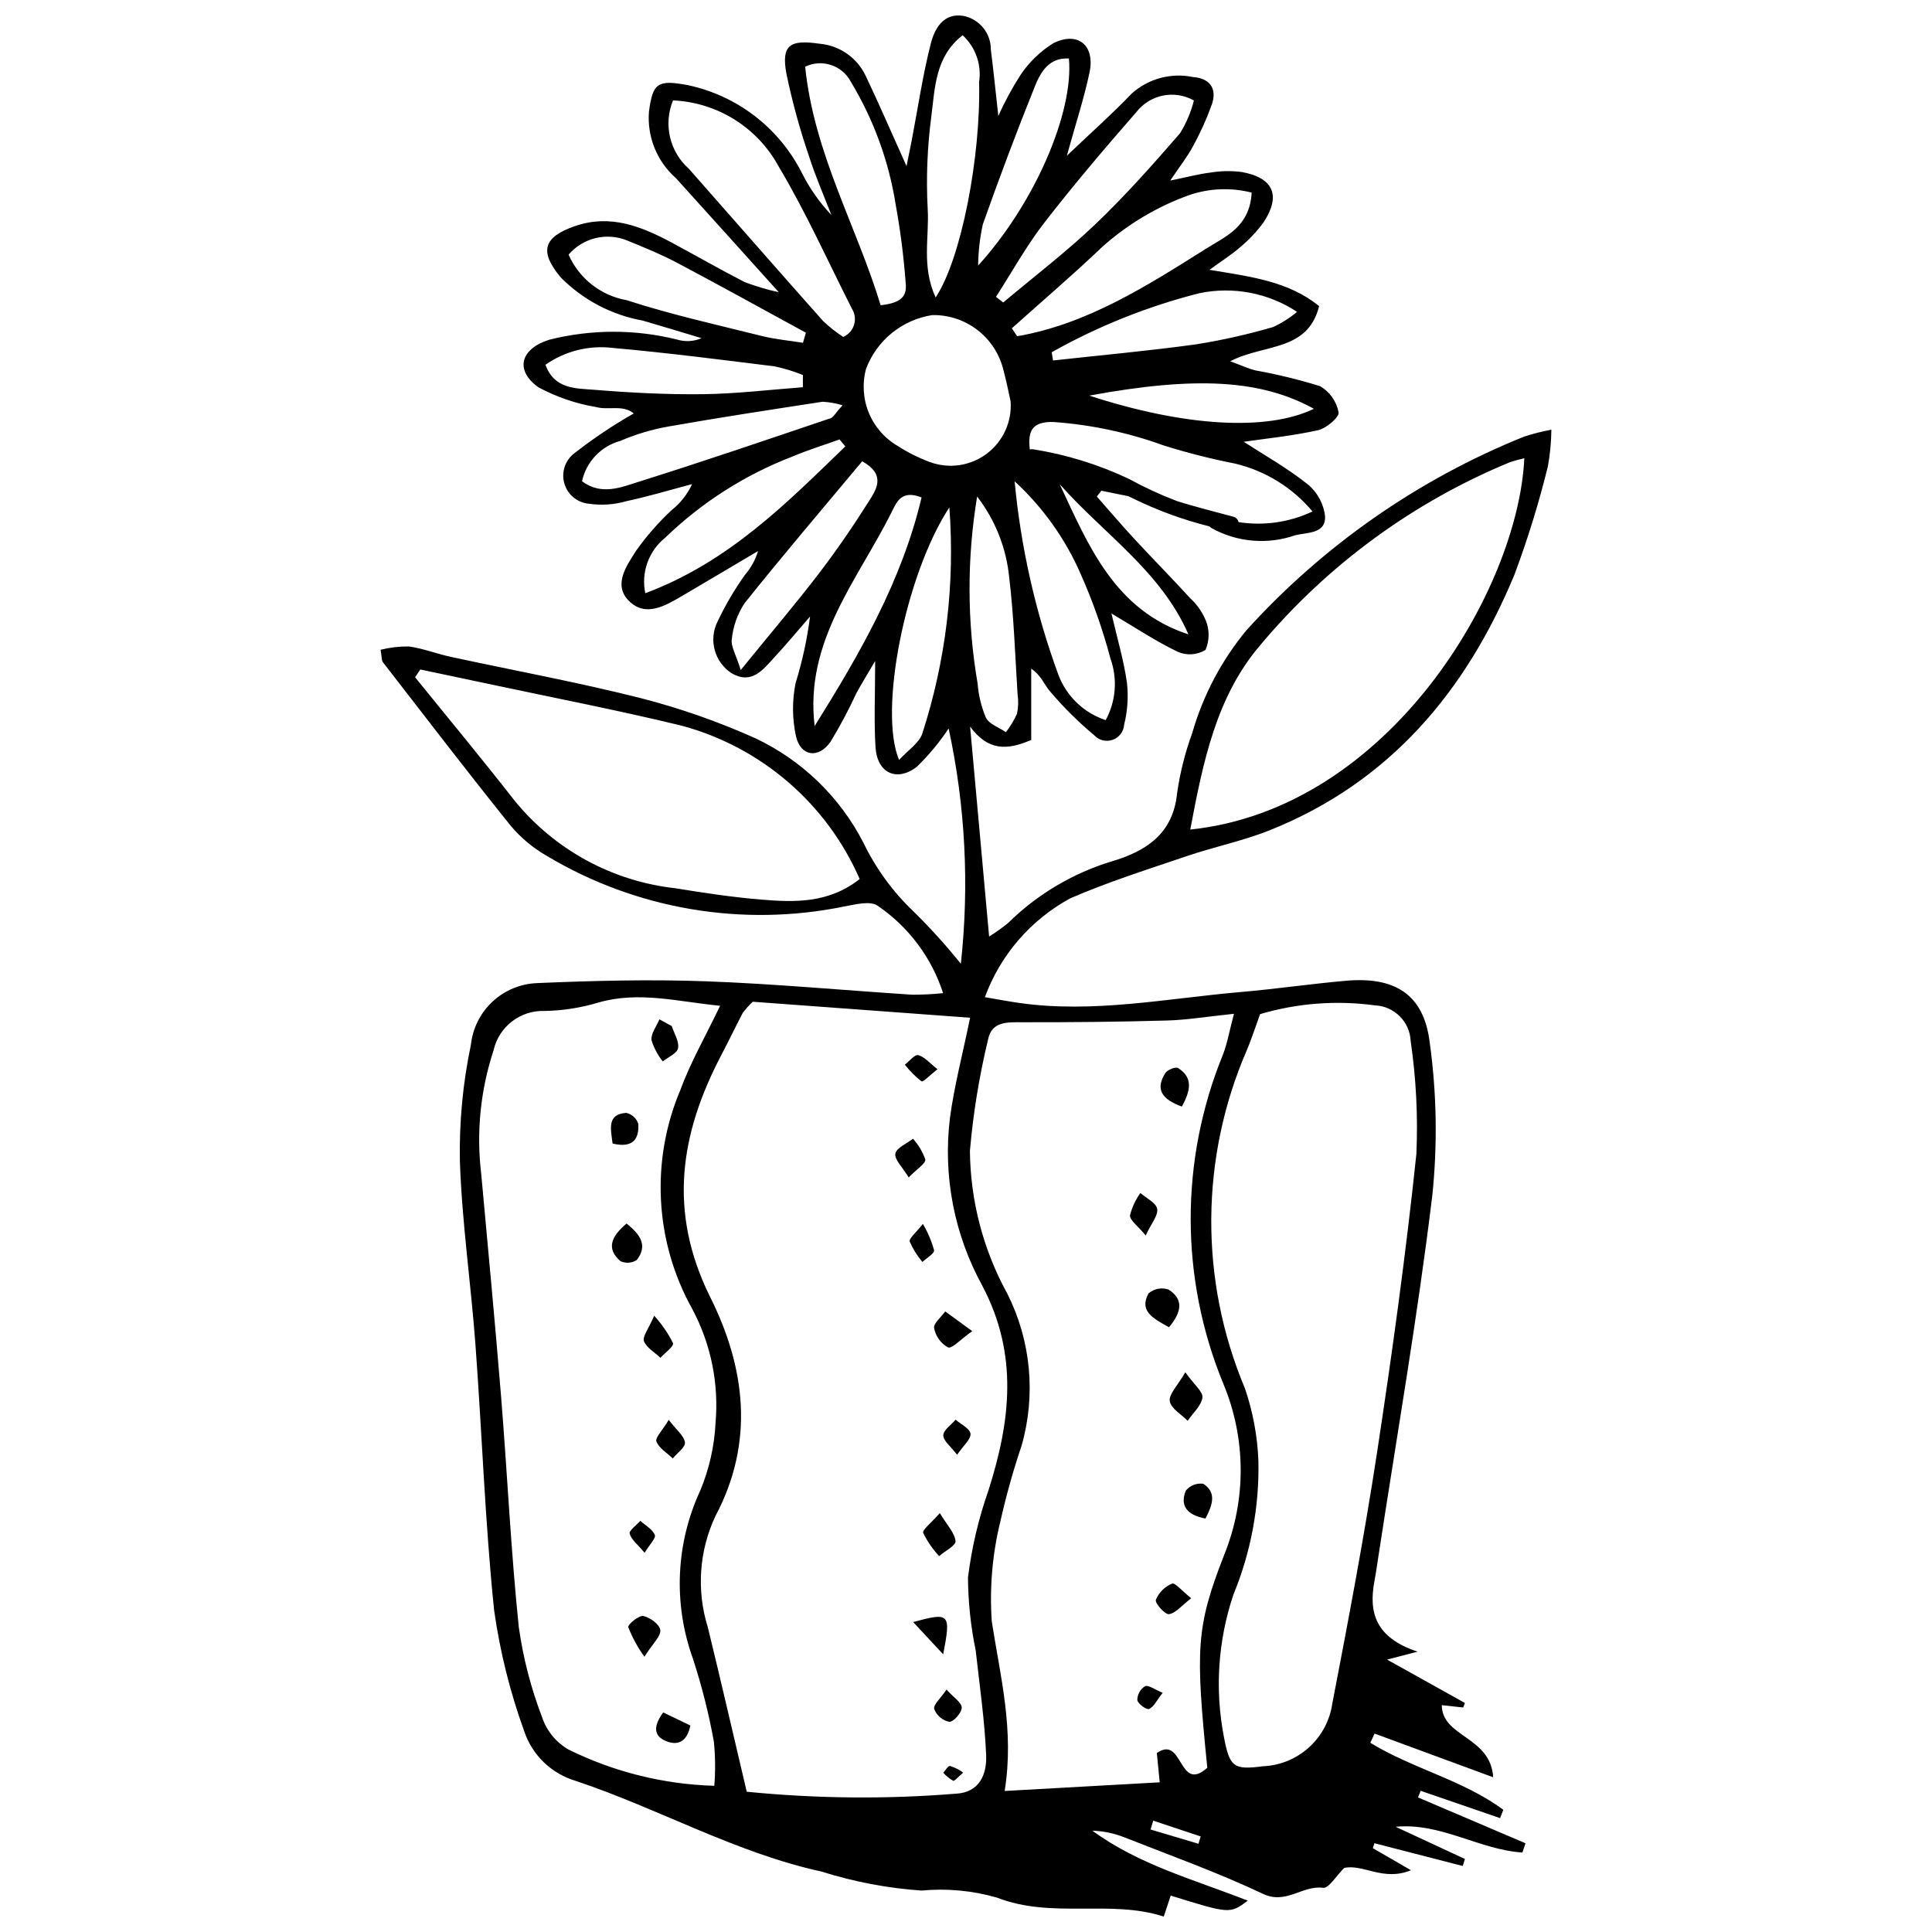 <?xml version="1.0" encoding="UTF-8"?>
<!-- Uploaded to: ICON Repo, www.svgrepo.com, Generator: ICON Repo Mixer Tools -->
<svg width="800px" height="800px" version="1.1" viewBox="144 144 512 512" xmlns="http://www.w3.org/2000/svg">
 <defs>
  <clipPath id="a">
   <path d="m244 148.09h312v503.81h-312z"/>
  </clipPath>
 </defs>
 <g clip-path="url(#a)">
  <path d="m427.63 382.07c10.059-4.379 20.59-7.691 31-11.23 7.191-2.441 14.723-3.969 21.754-6.773 31.879-12.711 52.152-36.863 64.965-67.789v0.004c3.504-9.383 6.461-18.957 8.855-28.68 0.582-3.211 0.891-6.465 0.926-9.73-2.473 0.457-4.91 1.078-7.297 1.863-28.047 11.316-53.168 28.84-73.48 51.25-6.637 8.004-11.539 17.301-14.406 27.297-1.895 5.191-3.246 10.57-4.019 16.043-1.086 10.867-8.559 15.375-17.391 17.973v-0.004c-10.301 3.152-19.688 8.742-27.367 16.297-1.602 1.305-3.285 2.512-5.043 3.606-1.703-18.793-3.309-36.5-5.039-55.641 4.734 6.398 9.707 6.352 16.199 3.531v-18.887c2.769 1.914 3.473 4.332 4.988 6.027 3.555 4.195 7.461 8.078 11.684 11.602 1.238 1.359 3.168 1.844 4.902 1.234s2.938-2.199 3.051-4.031c0.906-3.625 1.156-7.383 0.742-11.098-0.852-5.984-2.598-11.84-4.109-18.352 6.449 3.809 11.824 7.41 17.602 10.164 2.379 1.031 5.113 0.84 7.328-0.512 1.047-2.457 1.09-5.227 0.113-7.711-0.922-2.25-2.32-4.269-4.106-5.922-4.894-5.352-9.992-10.516-14.918-15.84-3.375-3.648-6.598-7.441-9.887-11.168l1.184-1.547 7.195 1.457c0.41 0.203 0.824 0.395 1.23 0.605h0.004c6.441 3.156 13.199 5.629 20.156 7.375 0.215 0.184 0.441 0.352 0.68 0.504 6.773 3.731 14.809 4.406 22.109 1.863 3.234-0.797 8.012-0.359 7.934-4.879-0.336-3.348-1.973-6.43-4.559-8.586-5.527-4.406-11.773-7.91-17.004-11.309 5.754-0.84 12.816-1.547 19.703-3.066 2.184-0.484 5.672-3.488 5.434-4.734-0.555-2.918-2.348-5.453-4.914-6.941-5.613-1.738-11.324-3.133-17.102-4.172-1.992-0.488-3.879-1.387-6.699-2.422 8.938-4.672 20.539-2.473 23.551-14.625-8.184-6.602-17.984-7.769-29.055-9.609 3.644-2.652 5.969-4.078 7.973-5.871h-0.004c2.406-1.965 4.547-4.231 6.379-6.738 4.664-7.09 2.598-11.805-5.805-13.316-2.742-0.352-5.519-0.305-8.246 0.145-2.996 0.355-5.941 1.152-10.695 2.121 2.691-4.004 4.602-6.387 6-9.035h-0.004c1.988-3.609 3.684-7.371 5.07-11.254 1.41-4.195-0.727-6.84-4.984-7.133h-0.004c-5.856-1.234-11.953 0.422-16.379 4.453-4.981 5.231-10.418 10.031-17.094 16.387 2.445-8.836 4.598-15.375 6.008-22.07 1.504-7.125-3.016-10.965-9.535-7.785l0.004 0.004c-3.477 2.148-6.457 5.016-8.734 8.406-2.246 3.484-4.223 7.137-5.906 10.926-0.848-7.586-1.332-12.582-1.984-17.559 0.059-4.359-3.008-8.137-7.285-8.98-5.328-0.855-7.625 3.438-8.621 7.324-2.137 8.328-3.383 16.883-5 25.344-0.391 2.039-0.816 4.074-1.434 7.156-4.043-8.98-7.309-16.551-10.852-23.988v0.004c-2.285-4.797-6.945-8.02-12.238-8.465-7.84-1.152-10.125 0.359-8.762 7.863v0.004c1.535 7.418 3.535 14.73 5.988 21.898 1.676 5.305 3.934 10.422 5.934 15.621v0.004c-3.156-3.344-5.809-7.133-7.863-11.25-6.062-11.926-17.211-20.453-30.309-23.188-7.812-1.43-9.16-0.59-10.16 7.039-0.531 6.668 2.109 13.195 7.125 17.617 8.539 9.414 17.027 18.875 27.273 30.242v0.004c-3.078-0.668-6.102-1.566-9.043-2.684-6.457-3.32-12.762-6.938-19.16-10.375-8.078-4.336-16.336-7.707-25.75-4.477-8.496 2.918-9.566 6.758-3.816 13.629 5.883 5.945 13.457 9.934 21.688 11.422 5.223 1.508 10.414 3.109 15.621 4.668-2.035 0.883-4.324 1.016-6.449 0.375-11.129-2.777-22.77-2.766-33.891 0.031-7.512 2.344-9.316 7.969-2.93 12.586 4.777 2.586 9.949 4.359 15.309 5.254 3.242 0.926 7.156-0.711 9.988 1.707-5.504 3.129-10.77 6.66-15.754 10.559-2.438 1.863-3.484 5.027-2.641 7.977 0.84 2.949 3.398 5.082 6.449 5.379 3.371 0.492 6.805 0.258 10.074-0.688 5.832-1.246 11.559-2.977 17.328-4.504-1.227 2.691-3.078 5.051-5.398 6.879-3.512 3.269-6.68 6.887-9.453 10.801-2.461 3.91-6.144 8.98-1.918 13.234 4.449 4.477 9.688 1.328 14.254-1.352 6.68-3.922 13.336-7.879 20.004-11.824-0.691 2.305-1.863 4.438-3.434 6.262-2.789 3.906-5.227 8.055-7.285 12.391-2.441 4.852-0.84 10.762 3.711 13.723 5.387 3.113 8.32-0.961 11.348-4.227 3.25-3.504 6.301-7.191 9.441-10.797v-0.004c-0.766 5.977-2.047 11.875-3.828 17.629-0.953 4.688-0.91 9.523 0.117 14.195 1.277 5.289 5.992 5.898 9.141 1.367 2.508-4.125 4.781-8.391 6.801-12.777 1.312-2.445 2.789-4.801 5.023-8.621 0 9.137-0.34 16.043 0.098 22.898 0.43 6.734 5.566 9.234 10.898 5.176 3.184-3.082 6.027-6.496 8.48-10.188 4.422 20.473 5.512 41.523 3.231 62.344-3.902-4.859-8.086-9.484-12.539-13.852-5.461-5.199-9.945-11.34-13.234-18.129-6.219-12.145-16.27-21.895-28.598-27.742-9.75-4.383-19.859-7.93-30.211-10.609-16.734-4.242-33.754-7.356-50.641-11.012-3.723-0.805-7.332-2.242-11.082-2.746-2.516-0.023-5.027 0.27-7.469 0.879 0.344 1.973 0.242 2.82 0.613 3.297 11.223 14.488 22.371 29.039 33.852 43.324 2.684 3.191 5.906 5.887 9.523 7.965 23.672 14.18 51.793 18.984 78.828 13.461 2.945-0.543 6.945-1.598 8.898-0.219h-0.004c8.203 5.578 14.312 13.734 17.363 23.172-2.715 0.281-5.441 0.418-8.168 0.414-18.305-1.18-36.586-2.906-54.906-3.562-14.82-0.531-29.699-0.148-44.527 0.484v0.004c-4.406 0.168-8.602 1.914-11.824 4.922-3.219 3.008-5.25 7.074-5.719 11.457-2.129 10.113-3.106 20.434-2.914 30.766 0.551 16.25 2.918 32.43 4.125 48.668 1.742 23.461 2.535 47.012 4.949 70.402v-0.004c1.539 10.914 4.207 21.633 7.957 31.996 2.129 6.387 7.25 11.328 13.711 13.227 21.945 7.316 42.258 19.027 65.09 24.016h0.004c8.609 2.723 17.516 4.414 26.523 5.035 6.715-0.633 13.488 0 19.969 1.867 14.641 5.699 29.91 0.41 44.211 5.023l1.836-5.562c15.676 4.875 15.676 4.875 20.426 1.348-14.027-5.539-28.738-9.422-41.191-18.551h-0.004c3 0.105 5.961 0.734 8.742 1.867 12.219 4.828 24.637 9.262 36.488 14.883 6.133 2.906 10.418-2.32 15.898-1.609 1.543 0.199 3.559-3.238 5.617-5.262 4.992-1.117 10.367 3.633 17.691 0.609l-10.094-5.852 0.41-1.309 23.422 6.039 0.555-1.867c-6.113-2.844-12.23-5.688-18.344-8.531 12.035-1.141 22.176 6.09 33.582 6.824l0.828-2.453c-9.492-4.047-18.988-8.098-28.48-12.145l0.691-1.758c7.019 2.414 14.043 4.828 21.062 7.242l0.844-2.215c-10.613-7.867-24.047-10.883-35.238-17.754l1.125-2.438c9.82 3.617 19.641 7.238 31.438 11.582-0.688-10.895-13.562-10.574-13.625-19.113l5.68 0.621 0.445-1.199c-6.57-3.664-13.137-7.328-20.617-11.496l8.07-2.106c-11.141-3.684-13.023-10.359-11.418-18.758 0.391-2.039 0.672-4.102 0.988-6.156 4.863-31.82 10.387-63.559 14.277-95.492l0.008-0.004c1.469-13.734 1.246-27.594-0.668-41.27-1.613-12.652-9.359-17.242-22.18-16.113-9.301 0.816-18.555 2.184-27.855 2.984-19.605 1.688-39.105 5.734-58.93 2.863-2.879-0.418-5.734-0.965-8.887-1.5 4.106-11.188 12.148-20.5 22.621-26.191zm50.23-66.961c17.82-21.305 40.535-37.977 66.207-48.586 1.273-0.438 2.574-0.797 3.891-1.082-1.621 34.82-35.77 92.906-88.523 98.395 3.414-18.156 6.938-35.199 18.426-48.727zm-132.35 67.273c-7.555-0.633-15.082-1.773-22.574-2.996v0.004c-16.668-1.855-31.941-10.18-42.539-23.18-8.617-11.047-17.578-21.828-26.387-32.727l1.375-2.066c5.891 1.242 11.789 2.473 17.676 3.734 17.188 3.676 34.457 7.004 51.531 11.141l0.004 0.004c21.105 5.668 38.484 20.629 47.23 40.656-8.289 6.523-17.344 6.184-26.316 5.43zm68-49.219c-0.781 1.734-1.766 3.367-2.934 4.867-1.832-1.258-4.434-2.121-5.316-3.859v-0.004c-1.195-2.859-1.93-5.887-2.176-8.977-2.816-16.41-2.859-33.18-0.133-49.602 4.801 6.219 7.746 13.664 8.504 21.484 1.234 10.254 1.555 20.621 2.215 30.945 0.258 1.711 0.203 3.453-0.16 5.144zm23.516 1.68c-5.758-1.895-10.355-6.281-12.516-11.945-6.07-16.547-9.977-33.805-11.625-51.352 7.484 6.879 13.445 15.25 17.504 24.57 3.227 7.254 5.867 14.754 7.898 22.43 1.914 5.363 1.453 11.289-1.262 16.297zm21.918-22.73c-19.496-6.387-26.449-23.391-34.113-39.809 11.551 13.105 26.777 22.992 34.113 39.809zm32.887-32.57v-0.004c-6.102 2.887-12.93 3.871-19.598 2.828-0.152-0.711-0.707-1.273-1.414-1.438-4.973-1.371-10.023-2.586-14.938-4.152-4.359-1.66-8.598-3.617-12.688-5.859-8.039-3.812-16.582-6.453-25.367-7.848-0.301-0.051-0.613-0.043-0.91 0.031-0.582-4.848 0.562-7.441 6.32-7.266 9.953 0.715 19.754 2.805 29.133 6.207 6.223 1.953 12.543 3.559 18.941 4.812 8.027 1.91 15.223 6.359 20.52 12.684zm0.367-27.207c-12.457 6.008-34.328 4.723-59.531-3.5 28.379-5.219 45.523-4.211 59.531 3.496zm-4.473-25.695h0.004c-1.93 1.621-4.062 2.977-6.352 4.031-6.641 1.934-13.395 3.457-20.223 4.555-12.652 1.754-25.387 2.898-38.09 4.301l-0.348-2.18h0.004c12.297-6.918 25.457-12.18 39.137-15.648 8.938-1.859 18.246-0.082 25.871 4.941zm-28.652-30.914c5.356-1.848 11.137-2.086 16.629-0.688-0.5 9.07-6.836 11.57-11.898 14.75-15.781 9.914-31.531 20.066-50.25 23.32l-1.406-2.106c8.031-7.199 16.242-14.215 24.043-21.656l-0.004 0.004c6.691-5.957 14.461-10.582 22.887-13.625zm-13.922-22.027c3.617-4.66 10.102-5.969 15.242-3.074-0.77 3.07-2.008 6-3.676 8.691-7.191 8.297-14.512 16.547-22.445 24.117-7.711 7.356-16.238 13.855-24.41 20.73l-1.918-1.496c4.223-6.555 8.012-13.445 12.766-19.59 7.797-10.066 16.059-19.785 24.441-29.379zm-40.688 29.727c4.375-12.324 8.961-24.582 13.859-36.707 1.5-3.715 3.769-7.539 8.953-7.215 1.289 14.238-8.953 38.254-24.062 54.875 0.043-3.684 0.461-7.356 1.25-10.953zm-14.613-4.012c-0.441-8.242-0.113-16.512 0.977-24.695 0.953-7.508 1.035-15.754 8.273-21.379v-0.004c3.441 3.152 5.082 7.816 4.371 12.43 0.484 19.59-4.703 46.852-11.52 57.051-3.797-8.184-1.652-16.051-2.102-23.402zm-32.473-37.746c4.434-2.129 9.754-0.387 12.074 3.953 6.07 10.039 10.125 21.164 11.941 32.758 1.227 6.766 2.098 13.594 2.609 20.453 0.527 4.086-1.691 5.492-6.625 6.059-6.328-20.883-17.68-40.27-20-63.223zm-30.82 27.055c-2.496-2.211-4.242-5.141-4.996-8.391-0.75-3.246-0.473-6.648 0.793-9.73 11.75 0.527 22.367 7.164 27.988 17.496 7.227 12.109 13.02 25.074 19.41 37.68l-0.004 0.004c0.812 1.273 1.027 2.836 0.586 4.281-0.441 1.445-1.492 2.625-2.879 3.227-1.902-1.246-3.688-2.66-5.336-4.227-11.914-13.395-23.699-26.902-35.562-40.34zm-16.504 34.82h-0.004c-6.812-1.207-12.578-5.731-15.371-12.066 3.844-4.481 10.137-5.984 15.594-3.719 4.453 1.816 8.934 3.641 13.176 5.887 11.438 6.055 22.758 12.332 34.121 18.523l-0.777 2.668c-3.637-0.582-7.336-0.91-10.898-1.797-11.996-2.992-24.105-5.684-35.844-9.496zm-8.539 23.754c-4.848-0.395-10.609-0.09-12.957-6.637h-0.004c5.168-3.617 11.484-5.207 17.746-4.469 14.359 1.285 28.672 3.113 42.98 4.898h0.004c2.562 0.543 5.07 1.309 7.5 2.293l-0.023 3.238c-8.785 0.652-17.562 1.73-26.352 1.84-9.633 0.121-19.297-0.375-28.898-1.164zm11.711 24.383c-4.656 1.461-9.801 3.691-14.984-0.141l-0.004 0.004c1.129-5.188 5.047-9.312 10.164-10.707 4.121-1.77 8.434-3.055 12.848-3.828 13.539-2.387 27.133-4.457 40.719-6.543 1.801 0.094 3.582 0.406 5.309 0.926-1.887 2.086-2.398 3.188-3.195 3.453-16.922 5.711-33.824 11.492-50.859 16.84zm1.789 29.527h-0.004c-0.57-2.695-0.375-5.496 0.555-8.094 0.93-2.594 2.559-4.883 4.711-6.606 9.688-9.367 21.16-16.688 33.734-21.523 4.062-1.73 8.309-3.027 12.473-4.523l1.539 1.832c-15.602 15.07-30.852 30.625-53.012 38.914zm25.289 20.348c-1.297-4.18-2.672-6.297-2.367-8.137h-0.004c0.336-3.406 1.492-6.68 3.371-9.543 10.051-12.594 20.523-24.852 31.188-37.633 6.219 3.453 3.883 7.25 1.969 10.289-4.211 6.684-8.688 13.234-13.488 19.504-6.215 8.113-12.844 15.902-20.672 25.523zm19.59 14.844c-2.734-22.434 11.355-38.609 20.383-56.652 1.266-2.527 2.531-6.09 7.945-3.918-5.215 22.094-16.375 41.457-28.332 60.574zm28.527 2.008c-0.875 2.562-3.824 4.418-6.156 6.977-5.484-12.902 1.605-49.016 13.328-66.938l-0.004 0.004c1.523 20.262-0.914 40.629-7.172 59.961zm1.98-71.977-0.004 0.004c-2.918-1.086-5.711-2.477-8.336-4.156-3.496-1.988-6.231-5.082-7.781-8.793-1.547-3.711-1.82-7.832-0.777-11.719 1.398-3.719 3.758-7 6.84-9.508 3.082-2.508 6.777-4.148 10.703-4.762 4.367-0.082 8.633 1.34 12.078 4.027s5.859 6.477 6.84 10.734c0.805 2.984 1.387 6.031 1.848 8.062h0.004c0.398 5.406-1.977 10.648-6.309 13.906-4.332 3.262-10.027 4.094-15.109 2.207zm-57.102 350.82c-13.426-0.383-26.609-3.664-38.652-9.613-3.273-1.887-5.75-4.902-6.961-8.484-2.973-7.738-5.059-15.793-6.207-24.008-2.098-20.301-3.039-40.715-4.688-61.066-1.59-19.641-3.473-39.254-5.254-58.879-1.34-11.039-0.23-22.234 3.246-32.797 1.398-6.332 7.133-10.75 13.613-10.492 4.852-0.094 9.668-0.859 14.312-2.269 10.734-3.035 20.992-0.18 32.129 0.895-3.867 8.086-7.832 14.961-10.531 22.301-7.957 18.816-6.785 40.25 3.168 58.09 4.922 9.238 7.059 19.703 6.152 30.133-0.301 6.168-1.672 12.238-4.047 17.941-6.484 13.977-7.195 29.945-1.988 44.441 2.367 7.227 4.234 14.605 5.59 22.09 0.395 3.894 0.434 7.816 0.117 11.719zm69.273-35.852c1.023 9.234 2.371 18.457 2.769 27.719 0.215 4.992-1.703 9.906-8.023 10.227-18.453 1.488-37 1.312-55.426-0.52-3.648-15.465-6.883-29.551-10.312-43.586-3.035-9.719-2.32-20.223 2-29.445 10.535-19.781 7.836-39.582-1.316-57.945-11.305-22.68-8.078-43.344 2.93-64.324 1.93-3.68 3.731-7.426 5.648-11.113 0.801-1.051 1.688-2.035 2.644-2.945 18.309 1.348 37.777 2.781 57.602 4.238-2.019 9.848-4.234 18.18-5.352 26.652-1.852 15.293 1.137 30.785 8.547 44.293 9.672 18.289 7.516 35.926 1.68 54.273-2.633 7.492-4.453 15.242-5.438 23.121 0.047 6.504 0.73 12.984 2.047 19.355zm59.035 51.215-12.699-3.777 0.715-2.344c4.191 1.395 8.383 2.785 12.574 4.18zm12.926-210.57c1.188-2.852 2.133-5.805 3.402-9.293 9.863-2.914 20.23-3.703 30.422-2.324 5.144 0.219 9.27 4.34 9.488 9.488 1.445 9.902 1.953 19.918 1.508 29.918-2.781 26.5-6.43 52.926-10.449 79.27-3.391 22.215-7.582 44.32-11.836 66.391-0.652 4.481-2.852 8.59-6.215 11.617-3.363 3.027-7.68 4.785-12.203 4.969-7.723 1.008-8.766 0.207-10.277-7.641h0.004c-2.481-12.645-1.609-25.719 2.516-37.926 4.625-11.234 6.867-23.301 6.594-35.445-0.258-6.512-1.457-12.949-3.559-19.113-12.113-28.789-11.895-61.285 0.605-89.91zm-68.695-2.531c0.965-4.891 5.078-4.617 9.098-4.609 12.777 0.023 25.562-0.098 38.336-0.461 5.391-0.152 10.758-1.055 17.742-1.781-1.219 4.574-1.773 7.875-2.961 10.93h-0.004c-11.371 27.887-11.34 59.129 0.098 86.992 6.094 14.516 6.195 30.852 0.281 45.441-7.523 19.293-7.625 24.992-4.484 56.449-7.68 6.879-6.34-8.82-13.371-3.906l0.762 7.762c-13.387 0.75-26.715 1.492-41.09 2.297 2.602-16.129-1.176-30.426-3.422-44.996h0.004c-0.613-8.914 0.164-17.867 2.305-26.539 1.512-6.734 3.375-13.387 5.582-19.926 3.867-13.449 2.519-27.859-3.773-40.355-6.375-11.59-9.777-24.578-9.902-37.805 0.859-9.938 2.461-19.797 4.801-29.492z"/>
 </g>
 <path d="m401.66 496.77c-3.18 2.231-5.391 4.727-6.441 4.309v-0.004c-1.914-1.074-3.254-2.938-3.668-5.094-0.223-1.266 1.879-2.945 2.938-4.441 1.949 1.422 3.894 2.84 7.172 5.231z"/>
 <path d="m393.06 544.99c1.93 3.191 3.914 5.203 4.172 7.418 0.133 1.141-2.805 2.641-4.356 3.977-1.695-1.832-3.113-3.894-4.215-6.133-0.297-0.855 2.121-2.641 4.398-5.262z"/>
 <path d="m384.81 456.03c-1.664-2.769-3.82-4.769-3.527-6.309 0.297-1.555 3.016-2.648 4.672-3.945v-0.004c1.434 1.598 2.539 3.457 3.262 5.481 0.16 1.074-2.227 2.523-4.406 4.777z"/>
 <path d="m393.95 582.41c-3.453-3.711-5.434-5.844-7.953-8.547 9.707-2.641 10.059-2.32 7.953 8.547z"/>
 <path d="m397.64 529.53c-1.703-2.25-3.68-3.723-3.656-5.156 0.023-1.398 2.09-2.766 3.262-4.144 1.406 1.23 3.812 2.359 3.949 3.723 0.148 1.438-1.859 3.098-3.555 5.578z"/>
 <path d="m394.84 591.76c1.883 2.094 4.023 3.43 4.027 4.769 0.004 1.348-2.156 3.809-3.301 3.769h-0.004c-1.82-0.371-3.324-1.652-3.988-3.387-0.277-1.168 1.727-2.875 3.266-5.152z"/>
 <path d="m392.45 427.35c-1.953 1.516-3.816 3.488-4.254 3.211-1.645-1.285-3.121-2.766-4.402-4.414 1.195-0.914 2.629-2.762 3.539-2.531 1.645 0.414 2.977 2.07 5.117 3.734z"/>
 <path d="m388.57 468.34c1.297 2.188 2.297 4.539 2.969 6.988 0.102 0.906-1.996 2.059-3.094 3.098v0.004c-1.375-1.625-2.504-3.441-3.356-5.391-0.246-0.848 1.637-2.316 3.481-4.699z"/>
 <path d="m399.25 613.76c-1.375 1.152-2.285 2.312-2.668 2.16-0.977-0.57-1.859-1.289-2.609-2.133 0.602-0.641 1.262-1.848 1.793-1.797v0.004c1.25 0.395 2.426 0.988 3.484 1.766z"/>
 <path d="m458.12 507.67c2.375 3.332 4.762 5.215 4.535 6.699-0.336 2.203-2.523 4.125-3.922 6.164-1.68-1.727-4.441-3.293-4.731-5.223-0.273-1.832 2.047-4.051 4.117-7.641z"/>
 <path d="m453.8 495.74c-4.375-2.422-7.969-4.348-5.414-9l0.004 0.004c1.461-1.234 3.461-1.617 5.273-1.008 4.055 2.582 3.531 5.93 0.137 10.004z"/>
 <path d="m463.46 546.43c-5.262-0.992-6.738-3.695-5.184-7.438 1.133-1.348 2.883-2.019 4.629-1.773 3.543 2.359 2.465 5.551 0.555 9.211z"/>
 <path d="m459.68 567.55c-2.566 1.973-4.109 3.973-5.894 4.219-1.051 0.145-3.758-2.918-3.469-3.809 0.805-1.941 2.344-3.481 4.281-4.285 0.801-0.32 2.633 1.93 5.082 3.875z"/>
 <path d="m457.21 437.25c-5.457-1.965-7.059-4.695-4.375-8.887 0.551-0.863 2.731-1.727 3.359-1.328 4.031 2.566 3.348 5.926 1.016 10.215z"/>
 <path d="m447.62 471.41c-2.082-2.539-4.223-3.996-4.156-5.34 0.535-2.129 1.469-4.137 2.754-5.914 1.574 1.387 4.16 2.59 4.445 4.203 0.309 1.73-1.547 3.848-3.043 7.051z"/>
 <path d="m452.12 592.61c-1.621 2.066-2.367 3.777-3.609 4.293-0.664 0.277-2.984-1.398-3.109-2.379v-0.004c0.016-1.484 0.781-2.863 2.039-3.66 0.918-0.398 2.562 0.887 4.68 1.75z"/>
 <path d="m310.04 468.25c3.731 2.977 5.641 5.848 2.734 9.641v0.004c-1.297 0.859-2.949 0.98-4.356 0.316-3.719-3.219-2.594-6.402 1.621-9.961z"/>
 <path d="m314.78 583.04c-1.758-2.41-3.195-5.039-4.281-7.816-0.164-0.727 2.828-3.195 3.996-2.961 1.773 0.355 4.336 2.258 4.492 3.723 0.172 1.637-1.961 3.519-4.207 7.055z"/>
 <path d="m321.22 520.28c2.051 2.68 4.055 4.211 4.297 5.981 0.168 1.246-2.062 2.816-3.223 4.238-1.52-1.461-3.641-2.691-4.328-4.477-0.391-1.008 1.57-2.926 3.254-5.742z"/>
 <path d="m322.03 415.93c0.633 1.965 1.992 4.062 1.668 5.852-0.25 1.367-2.629 2.352-4.062 3.504h0.004c-1.344-1.676-2.356-3.59-2.988-5.644-0.18-1.746 1.336-3.66 2.102-5.504z"/>
 <path d="m317.37 492.69c1.988 2.176 3.664 4.613 4.984 7.246 0.27 0.879-2.141 2.57-3.328 3.894-1.531-1.445-3.684-2.648-4.371-4.418-0.457-1.18 1.184-3.168 2.715-6.723z"/>
 <path d="m306.34 447.05c-0.516-4.07-1.48-7.746 3.625-8.133h-0.004c1.5 0.34 2.707 1.441 3.191 2.898 0.266 4.008-1.41 6.539-6.812 5.234z"/>
 <path d="m319.75 597.81c2.371 1.145 4.871 2.348 7.207 3.473-0.988 4.746-3.703 5.242-6.461 4.125-3.25-1.312-3.441-3.906-0.746-7.598z"/>
 <path d="m314.83 555.5c-1.816-2.172-3.508-3.441-3.965-5.062-0.227-0.801 1.816-2.246 2.832-3.398 1.348 1.215 3.207 2.215 3.836 3.731 0.352 0.836-1.371 2.531-2.703 4.731z"/>
</svg>
